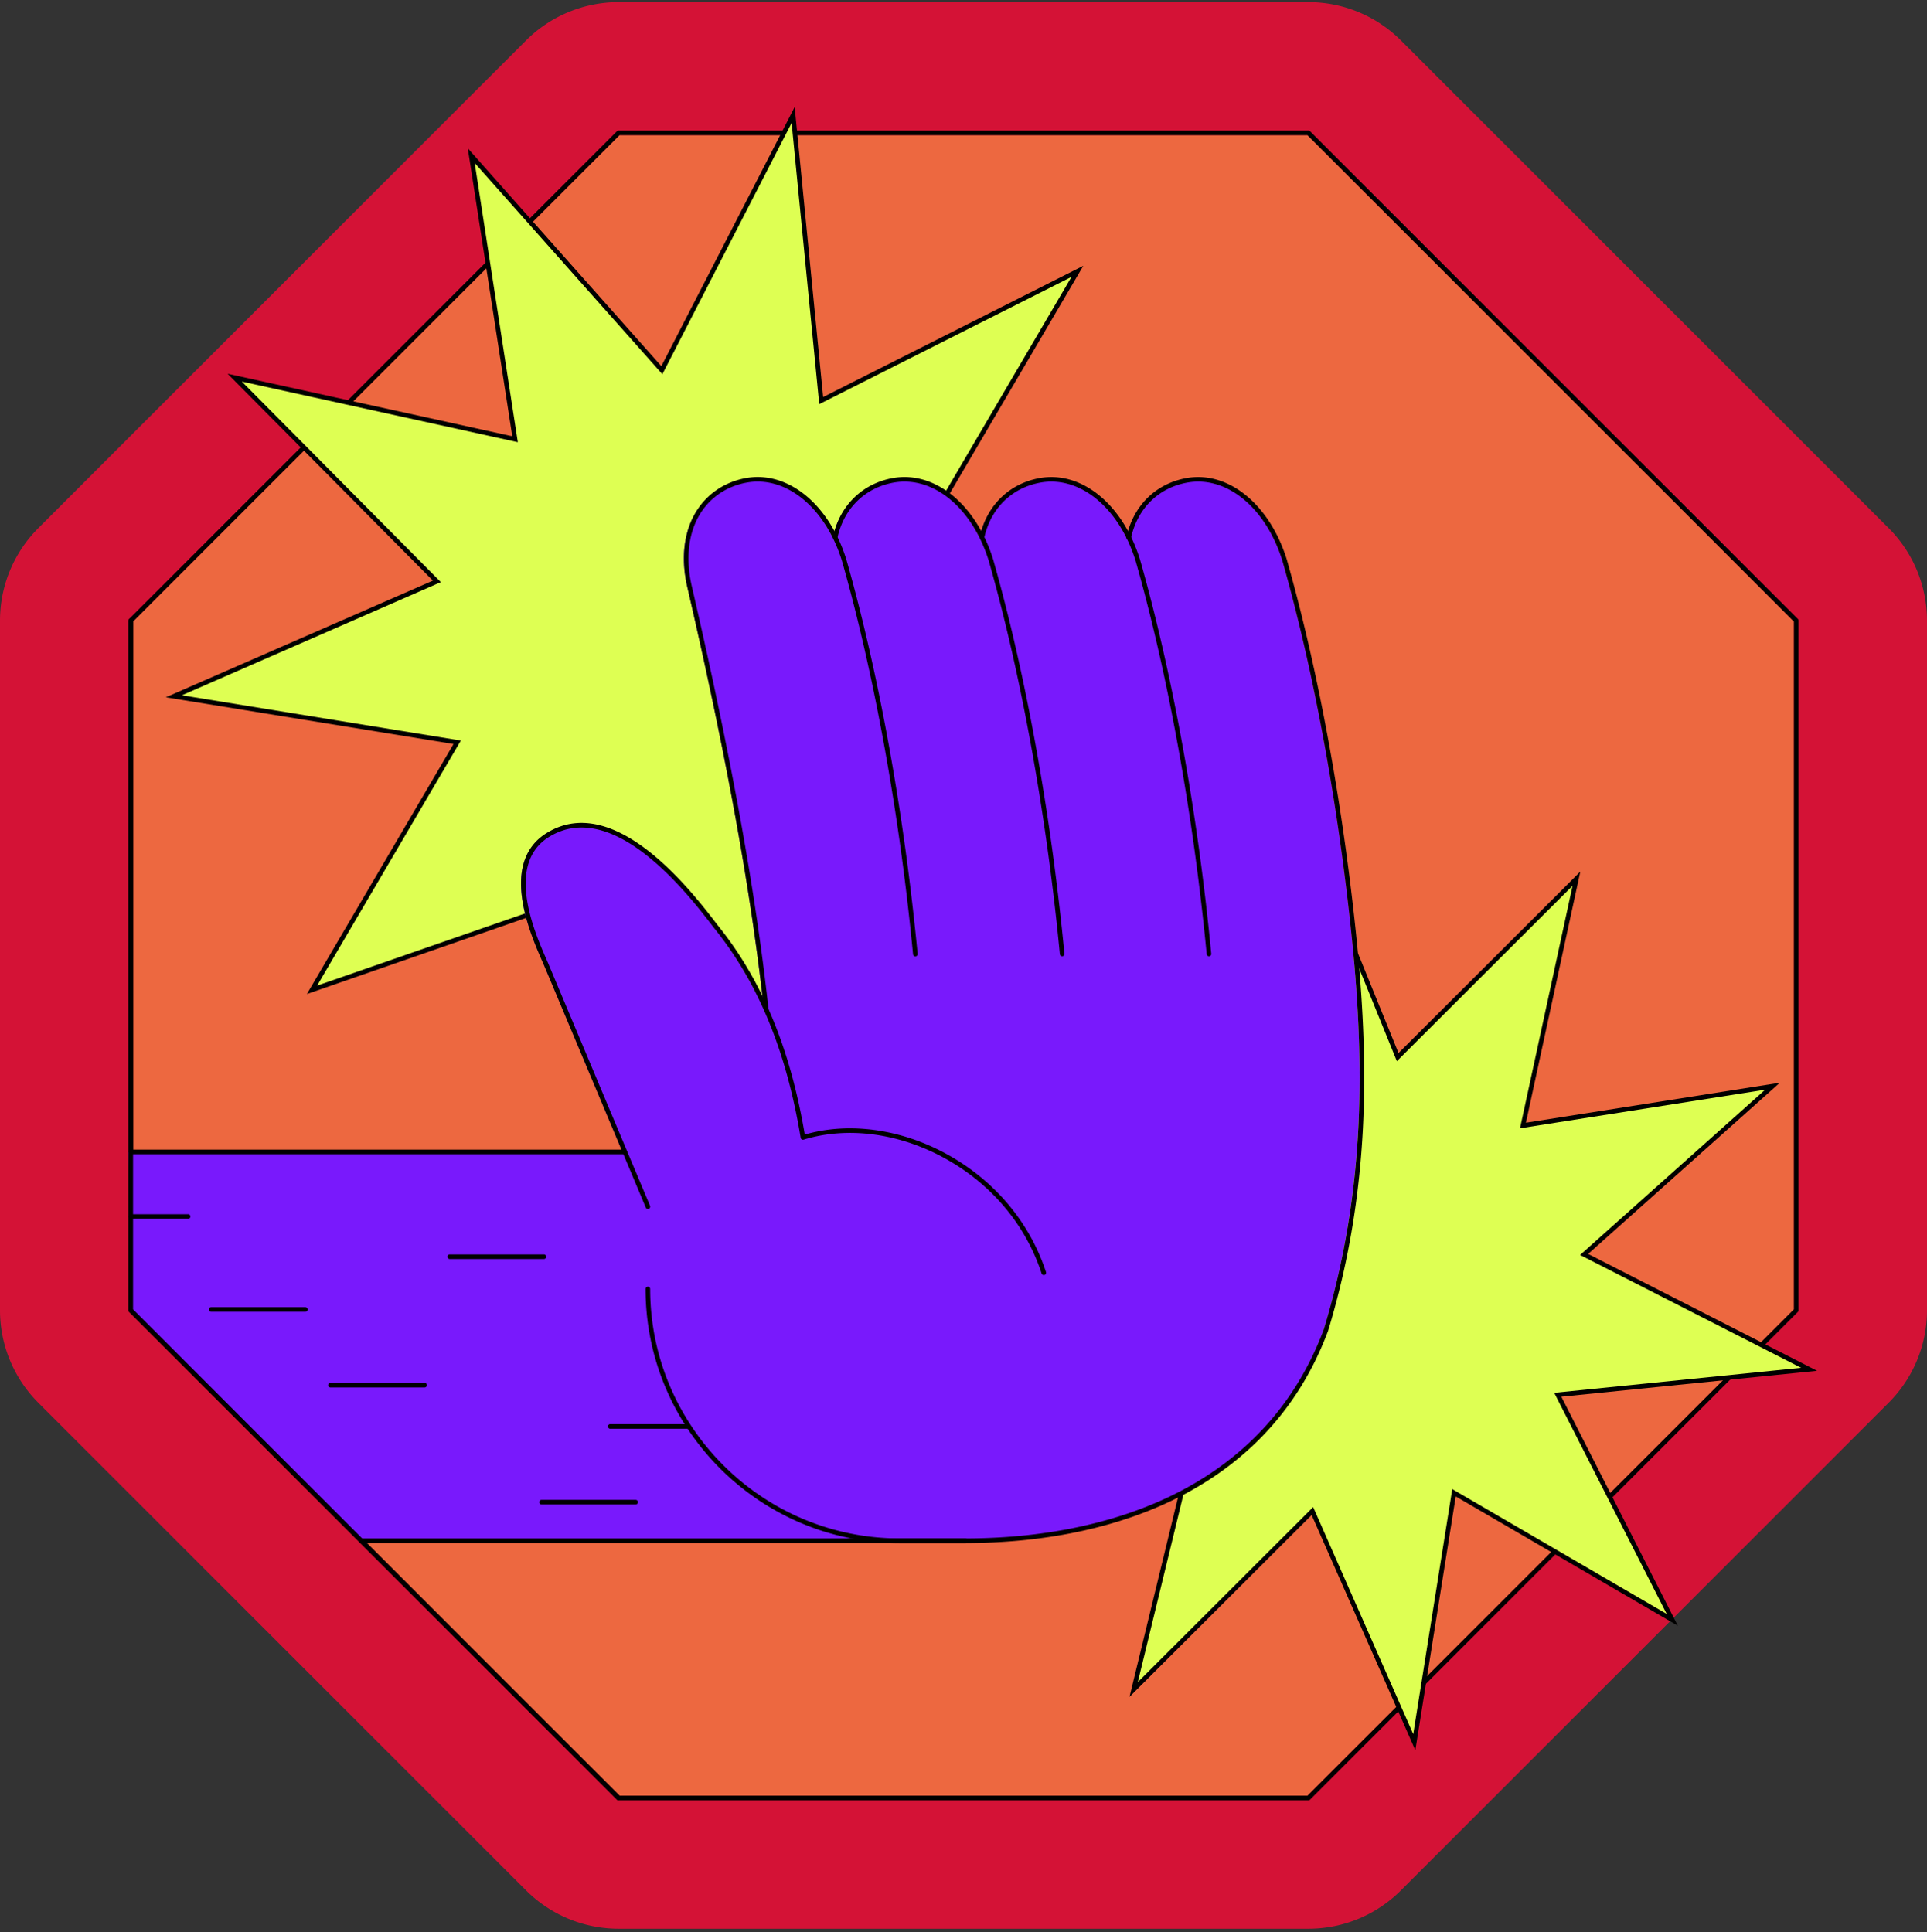 <svg fill="none" width="344" height="345" viewBox="0 0 344 345" xmlns="http://www.w3.org/2000/svg"><rect x="0" y="0" width="344" height="345" fill="#333333" stroke="none"/><path d="m337.161 94.301-87.081-87.085a23.341 23.341 0 0 0 -16.504-6.836h-123.152a23.36 23.36 0 0 0 -16.508 6.835l-87.081 87.085a23.344 23.344 0 0 0 -6.835 16.505v123.152c0 6.192 2.461 12.13 6.835 16.504l87.081 87.081a23.346 23.346 0 0 0 16.508 6.839h123.152c6.192 0 12.13-2.457 16.504-6.839l87.081-87.081a23.345 23.345 0 0 0 6.839-16.504v-123.152a23.33 23.33 0 0 0 -6.839-16.508z" fill="#d41236"/><path d="m110.592 320.627h122.812l86.84-86.84v-122.812l-86.84-86.84h-122.812l-86.84 86.836v122.812l86.84 86.84z" fill="#ED6840"/><path d="m233.576 321.448h-123.152a.424.424 0 0 1 -.291-.119l-87.08-87.081a.405.405 0 0 1 -.12-.291v-123.152c0-.11.046-.213.12-.291l87.08-87.08a.407.407 0 0 1 .291-.12h123.152c.111 0 .213.046.291.12l87.081 87.08a.407.407 0 0 1 .119.291v123.152a.422.422 0 0 1 -.119.291l-87.081 87.081a.405.405 0 0 1 -.291.119zm-122.984-.819h122.812l86.84-86.84v-122.812l-86.84-86.84h-122.812l-86.84 86.836v122.812l86.84 86.84z" fill="#000"/><path d="m135.896 179.035c17.868 0 32.353-14.485 32.353-32.353 0-17.867-14.485-32.352-32.353-32.352-17.867 0-32.352 14.485-32.352 32.352 0 17.868 14.485 32.353 32.352 32.353zm106.133-8.701 7.478 18.412 31.91-31.856-9.542 44.069 44.54-7.016-33.622 30.047 40.158 20.505-44.864 4.542 20.44 40.194-38.967-22.695-7.093 44.531-18.182-41.263-31.91 31.856 8.53-35.088" fill="#DEFF53"/><path d="m252.656 312.505-18.503-41.989-32.52 32.463 8.874-36.505.795.197-8.186 33.671 31.304-31.251 17.863 40.539 6.966-43.75 38.282 22.295-20.079-39.486 44.073-4.464-39.453-20.145 33.036-29.514-43.762 6.892 9.378-43.295-31.365 31.312-7.711-18.985.761-.311 7.245 17.843 32.459-32.402-9.714 44.843 45.326-7.138-34.216 30.571 40.867 20.865-45.65 4.624 20.796 40.899-39.651-23.093-7.215 45.314z" fill="#000"/><path d="m94.19 163.373-38.499 13.363 25.927-44.2-50.58-8.211 46.952-20.521-36.091-36.37 50.048 10.996-7.822-50.642 34.027 38.31 23.437-45.563 5.009 50.994 45.747-23.085-23.146 39.466" fill="#DEFF53"/><path d="m54.778 177.489 26.185-44.643-51.363-8.342 47.677-20.836-36.648-36.935 50.821 11.167-7.94-51.423 34.55 38.903 23.802-46.272 5.082 51.785 46.452-23.442-23.846 40.662-.709-.413 22.442-38.266-45.035 22.728-4.931-50.207-23.076 44.863-33.5-37.721 7.7 49.86-49.274-10.829 35.534 35.809-46.227 20.206 49.798 8.084-25.665 43.758 37.447-12.999.27.77-39.547 13.732z" fill="#000"/><path d="m241.619 170.333c-2.223-23.171-6.552-48.734-12.711-70.34-2.851-9.108-9.874-15.611-17.475-14.227-5.172.946-9.132 4.636-10.34 10.218-3.428-6.917-9.44-11.39-15.869-10.218-5.091.93-9.01 4.521-10.283 9.956l-.05.282c-3.423-6.929-9.443-11.413-15.881-10.238-5.115.934-9.05 4.558-10.299 10.042-.009.065-.021.13-.029.192-3.424-6.93-9.444-11.41-15.877-10.234-7.601 1.388-12.593 8.715-10.054 19.252 6.032 26.111 10.484 49.065 13.088 70.544l.381 3.17-1.474-1.835c-2.06-4.054-4.497-7.895-7.384-11.474-5.324-6.962-18.428-23.343-29.895-16.381-9.128 5.54-1.638 20.066-.221 23.547l13.895 33.094h-88.207l.41 28.544 40.73 40.878h107.857c27.405 0 54.126-10.164 64.365-37.602 8.19-27.029 6.753-51.219 5.323-67.162z" fill="#7919FC"/><g fill="#000"><path d="m172.34 275.508h-11.713c-25.022 0-45.383-20.358-45.383-45.384a.41.41 0 0 1 .819 0c0 24.572 19.993 44.565 44.564 44.565h11.713a.41.41 0 0 1 0 .819zm13.993-47.842a.412.412 0 0 1 -.389-.283c-2.875-8.812-9.132-16.184-17.618-20.754-8.108-4.366-17.175-5.512-24.87-3.141a.404.404 0 0 1 -.336-.045.426.426 0 0 1 -.188-.283c-2.531-15.463-7.593-27.725-15.476-37.484-4.411-5.77-17.814-23.302-29.363-16.286-8.019 4.869-2.596 17.216-.557 21.868.205.467.38.864.504 1.176l17.998 42.86a.413.413 0 0 1 -.221.537.413.413 0 0 1 -.536-.221l-17.999-42.865a53.689 53.689 0 0 0 -.5-1.159c-2.117-4.828-7.748-17.659.885-22.897 12.175-7.392 25.919 10.578 30.432 16.484 7.891 9.767 12.986 22.008 15.566 37.402 7.809-2.253 16.909-1.045 25.05 3.337 8.674 4.673 15.071 12.208 18.011 21.222a.412.412 0 0 1 -.389.536z"/><path d="m111.55 206.085h-88.207a.41.41 0 0 1 0-.819h88.207a.41.41 0 0 1 0 .819zm-77.949 11.533h-10.258a.41.41 0 0 1 0-.819h10.257a.41.41 0 0 1 0 .819zm20.919 16.602h-16.844a.41.41 0 0 1 0-.819h16.844a.41.41 0 0 1 0 .819zm42.59-9.42h-16.844a.41.41 0 0 1 0-.819h16.844a.41.41 0 0 1 0 .819zm25.747 30.305h-13.924a.411.411 0 0 1 -.41-.409c0-.226.185-.41.41-.41h13.924a.41.41 0 0 1 0 .819zm-47.042-7.37h-16.845a.41.41 0 0 1 0-.819h16.844a.41.41 0 0 1 0 .819zm37.677 20.885h-16.844a.41.41 0 0 1 0-.819h16.844a.41.41 0 0 1 0 .819zm23.305-87.881a.406.406 0 0 1 -.405-.364c-2.302-21.046-6.635-44.962-13.633-75.267-1.299-5.389-.697-10.381 1.699-14.059 1.954-3.001 5.037-5.02 8.682-5.688 7.462-1.36 14.837 4.603 17.937 14.505 5.803 20.35 10.324 45.359 12.728 70.426a.41.41 0 1 1 -.815.078c-2.404-25.018-6.913-49.974-12.699-70.266-2.969-9.485-9.96-15.222-17.008-13.936-3.419.622-6.31 2.518-8.141 5.328-2.269 3.485-2.834 8.252-1.589 13.424 7.007 30.342 11.344 54.286 13.65 75.365a.41.41 0 0 1 -.365.45h-.045z"/><path d="m189.61 170.743a.41.41 0 0 1 -.406-.369c-2.403-25.018-6.912-49.974-12.699-70.266-2.969-9.485-9.959-15.222-17.007-13.936-5.066.925-8.797 4.562-9.976 9.73a.41.41 0 0 1 -.799-.184c1.253-5.496 5.226-9.366 10.627-10.353 7.466-1.36 14.841 4.603 17.937 14.505 5.803 20.35 10.324 45.359 12.728 70.426a.41.41 0 0 1 -.368.447h-.041z"/><path d="m215.819 170.741a.407.407 0 0 1 -.405-.368c-2.404-25.018-6.913-49.974-12.7-70.266-2.969-9.485-9.963-15.222-17.007-13.936-5.037.917-8.76 4.525-9.956 9.648a.411.411 0 0 1 -.491.307.412.412 0 0 1 -.307-.491c1.273-5.451 5.242-9.288 10.606-10.267 7.462-1.36 14.837 4.603 17.938 14.505 5.802 20.349 10.324 45.359 12.728 70.426a.41.41 0 0 1 -.369.446h-.041z"/><path d="m172.34 275.506h-107.857a.41.41 0 0 1 0-.819h107.857c14.583 0 27.868-2.928 38.429-8.465 12.192-6.393 20.788-16.107 25.55-28.872 7.687-25.374 6.995-48.102 5.3-66.981-2.404-25.018-6.913-49.97-12.7-70.266-2.969-9.485-9.959-15.222-17.007-13.932-5.132.937-8.875 4.64-10.013 9.902a.413.413 0 0 1 -.487.315.414.414 0 0 1 -.316-.487c1.208-5.598 5.197-9.534 10.668-10.533 7.466-1.36 14.842 4.603 17.938 14.505 5.802 20.349 10.324 45.359 12.728 70.426 1.703 18.961 2.399 41.788-5.341 67.322-4.844 12.982-13.571 22.843-25.947 29.334-10.676 5.598-24.096 8.559-38.811 8.559z"/><path d="m110.424 321.448a.42.42 0 0 1 -.291-.119l-87.08-87.081a.405.405 0 0 1 -.12-.291v-123.152a.41.41 0 0 1 .82 0v122.98l86.962 86.962a.408.408 0 0 1 -.291.697z"/></g></svg>